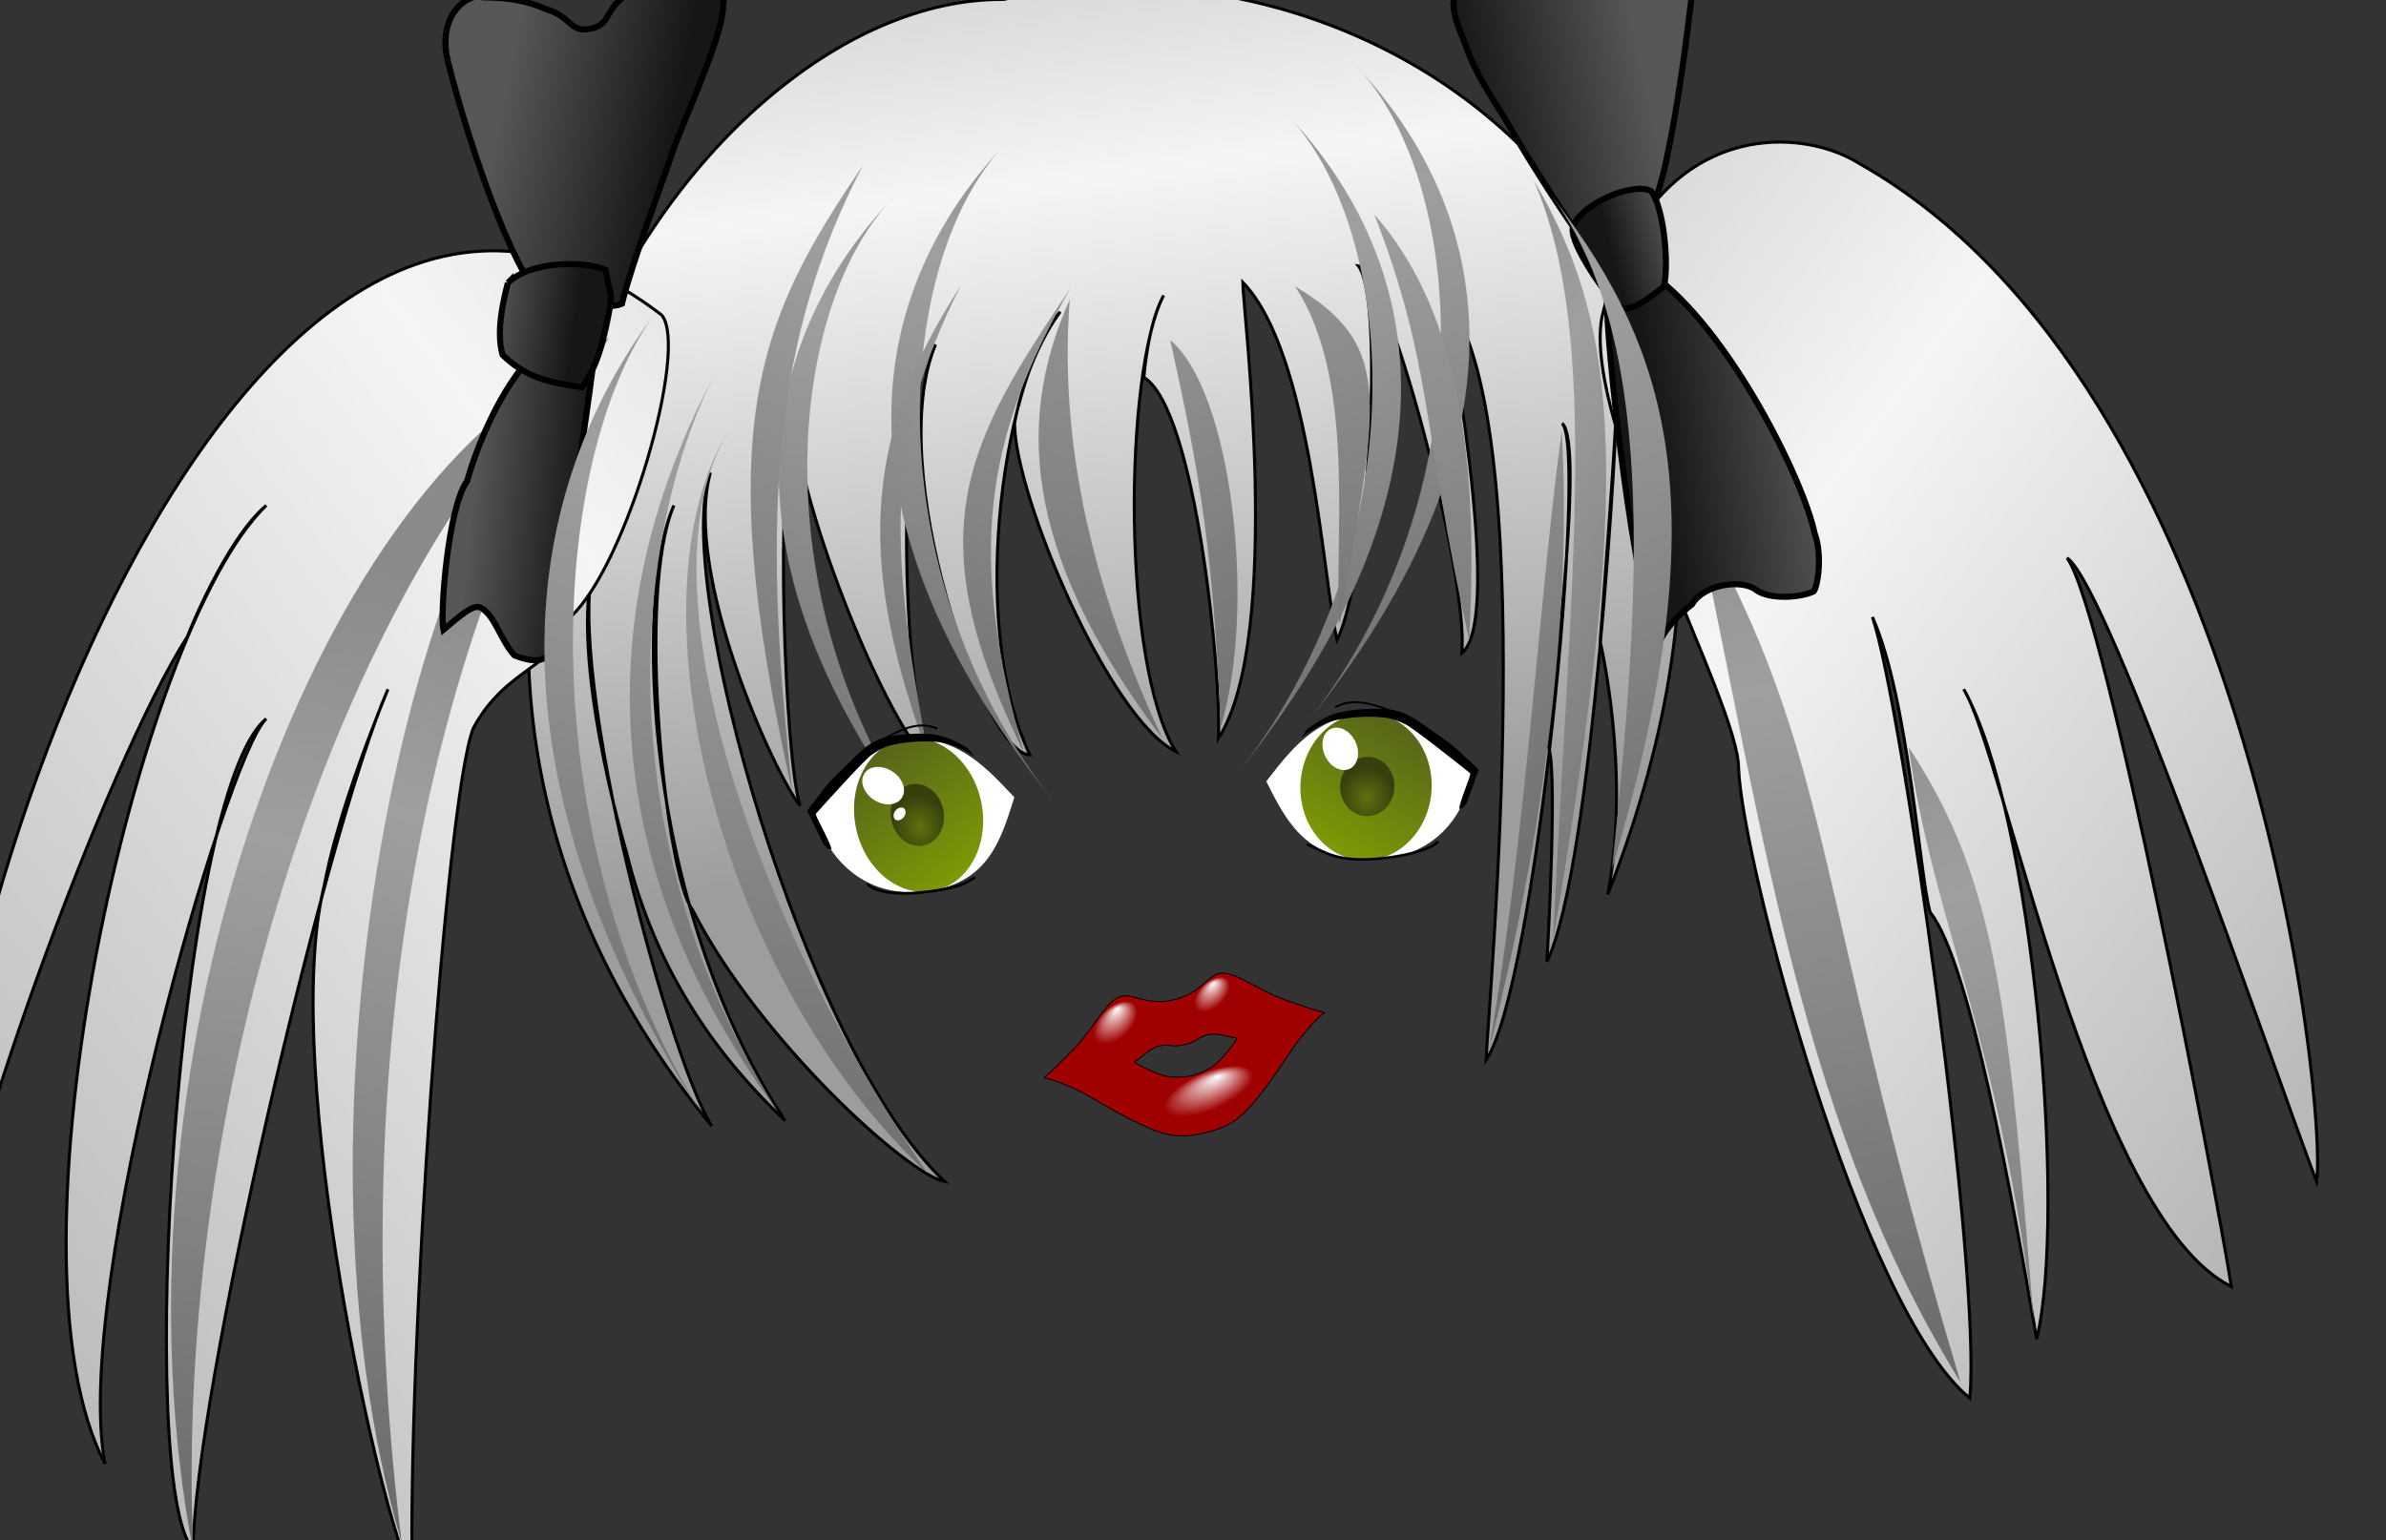 <?xml version="1.0"?><svg width="392.18" height="253.256" xmlns="http://www.w3.org/2000/svg" xmlns:xlink="http://www.w3.org/1999/xlink">
 <rect width="100%" height="100%" fill="#333333" stroke="none"/>
 <title>chloe's manga</title>
 <defs>
  <linearGradient id="linearGradient3185">
   <stop stop-color=" rgb(138, 138, 138)" offset="0" id="stop3187"/>
   <stop stop-color=" rgb(159, 159, 159)" id="stop3189" offset="0.297"/>
   <stop stop-color=" rgb(110, 110, 110)" offset="1" id="stop3191"/>
  </linearGradient>
  <linearGradient id="linearGradient16303">
   <stop stop-color=" rgb(22, 22, 22)" offset="0" id="stop16305"/>
   <stop stop-color=" rgb(86, 86, 86)" offset="1" id="stop16307"/>
  </linearGradient>
  <linearGradient id="linearGradient2230">
   <stop stop-color=" rgb(205, 205, 205)" id="stop2232" offset="0"/>
   <stop stop-color=" rgb(245, 245, 245)" offset="0.297" id="stop3111"/>
   <stop stop-color=" rgb(157, 157, 157)" id="stop2234" offset="1"/>
  </linearGradient>
  <linearGradient y2="1.139" x2="0.342" y1="-0.121" x1="0.075" id="linearGradient3028" xlink:href="#linearGradient3185"/>
  <linearGradient y2="1.196" x2="-0.347" y1="-0.204" x1="-0.499" id="linearGradient3031" xlink:href="#linearGradient3185"/>
  <linearGradient y2="0.959" x2="-0.626" y1="-0.587" x1="-0.884" id="linearGradient3034" xlink:href="#linearGradient3185"/>
  <linearGradient y2="1.584" x2="-0.273" y1="-0.66" x1="-0.471" id="linearGradient3037" xlink:href="#linearGradient3185"/>
  <linearGradient y2="1.511" x2="-0.414" y1="-1.309" x1="-0.672" id="linearGradient3040" xlink:href="#linearGradient3185"/>
  <linearGradient y2="1.24" x2="-0.077" y1="-1.233" x1="-0.364" id="linearGradient3043" xlink:href="#linearGradient3185"/>
  <linearGradient y2="1.174" x2="0.972" y1="-1.003" x1="1.128" id="linearGradient3046" xlink:href="#linearGradient3185"/>
  <linearGradient y2="1.164" x2="0.654" y1="-0.89" x1="0.832" id="linearGradient3049" xlink:href="#linearGradient3185"/>
  <linearGradient y2="1.269" x2="0.782" y1="-0.756" x1="1.02" id="linearGradient3052" xlink:href="#linearGradient3185"/>
  <linearGradient y2="1.185" x2="0.761" y1="-0.341" x1="0.933" id="linearGradient3055" xlink:href="#linearGradient3185"/>
  <linearGradient y2="1.025" x2="0.709" y1="-0.234" x1="0.789" id="linearGradient3058" xlink:href="#linearGradient3185"/>
  <linearGradient y2="1.03" x2="0.649" y1="-0.268" x1="0.779" id="linearGradient3061" xlink:href="#linearGradient3185"/>
  <linearGradient y2="1.027" x2="0.733" y1="-0.145" x1="0.853" id="linearGradient3064" xlink:href="#linearGradient3185"/>
  <linearGradient y2="0.725" x2="0.552" y1="-0.001" x1="0.437" id="linearGradient3067" xlink:href="#linearGradient2230"/>
  <linearGradient y2="1.027" x2="0.733" y1="-0.145" x1="0.853" id="linearGradient3070" xlink:href="#linearGradient3185"/>
  <linearGradient y2="1.027" x2="0.733" y1="-0.145" x1="0.853" id="linearGradient3073" xlink:href="#linearGradient3185"/>
  <linearGradient y2="1.027" x2="0.267" y1="-0.145" x1="0.147" id="linearGradient3076" xlink:href="#linearGradient3185"/>
  <linearGradient y2="1.027" x2="0.267" y1="-0.145" x1="0.147" id="linearGradient3079" xlink:href="#linearGradient3185"/>
  <linearGradient y2="0.396" x2="-0.027" y1="0.5" x1="0.669" id="linearGradient3085" xlink:href="#linearGradient16303"/>
  <linearGradient y2="0.354" x2="1.033" y1="0.568" x1="0.428" id="linearGradient3088" xlink:href="#linearGradient16303"/>
  <linearGradient y2="0.349" x2="0.953" y1="0.522" x1="0.26" id="linearGradient3091" xlink:href="#linearGradient16303"/>
  <linearGradient y2="0.5" x2="0.788" y1="0.683" x1="0.12" id="linearGradient3094" xlink:href="#linearGradient16303"/>
  <linearGradient y2="0.29" x2="0.247" y1="0.429" x1="0.946" id="linearGradient3097" xlink:href="#linearGradient16303"/>
  <linearGradient y2="0.367" x2="0.243" y1="0.5" x1="0.807" id="linearGradient3100" xlink:href="#linearGradient16303"/>
  <linearGradient y2="1.559" x2="-0.916" y1="-0.105" x1="-1.07" id="linearGradient3103" xlink:href="#linearGradient3185"/>
  <linearGradient y2="0.954" x2="0.646" y1="-0.144" x1="0.573" id="linearGradient3106" xlink:href="#linearGradient3185"/>
  <linearGradient y2="0.958" x2="0.193" y1="0.15" x1="0.241" id="linearGradient3109" xlink:href="#linearGradient3185"/>
  <linearGradient y2="0.958" x2="0.403" y1="0.166" x1="0.478" id="linearGradient3112" xlink:href="#linearGradient3185"/>
  <linearGradient y2="1.153" x2="1.087" y1="-0.13" x1="0.074" id="linearGradient3115" xlink:href="#linearGradient2230"/>
  <linearGradient y2="1.301" x2="0.057" y1="-0.175" x1="1.003" id="linearGradient3118" xlink:href="#linearGradient2230"/>
  <linearGradient y2="389.208" x2="301.466" y1="301.413" x1="261.476" gradientUnits="userSpaceOnUse" id="svg_13" xlink:href="#svg_19"/>
  <linearGradient id="svg_19">
   <stop stop-color=" rgb(87, 102, 25)" id="svg_21" offset="0"/>
   <stop stop-color=" rgb(136, 170, 0)" id="svg_20" offset="1"/>
  </linearGradient>
  <radialGradient r="14.166" fy="345.186" fx="275.985" cy="345.186" cx="275.985" gradientTransform="matrix(1, 0, 0, 1.106, 0, -35.939)" gradientUnits="userSpaceOnUse" id="svg_11" xlink:href="#svg_16"/>
  <linearGradient id="svg_16">
   <stop stop-color=" rgb(94, 113, 14)" offset="0" id="svg_18"/>
   <stop stop-color=" rgb(55, 64, 13)" offset="1" id="svg_17"/>
  </linearGradient>
  <symbol id="svg_22" height="83.465" width="108.758" xmlns:xlink="http://www.w3.org/1999/xlink">

   <g transform="translate(-257.049, -276.344)" id="svg_2">
    <g display="inline" transform="translate(46.985, -15.408)" id="svg_3">
     <g id="svg_7" transform="translate(7.744, -0.177)">
      <path fill="#ffffff" fill-rule="nonzero" transform="matrix(1.074, 0, 0, 2.074, -20.424, -355.584)" d="m308.631,333.944c-10.675,9.413 -20.882,18.414 -49.283,17.892c-32.497,-0.596 -47.376,-12.553 -48.423,-23.581c12.512,-4.507 20.487,-12.999 48.423,-12.999c27.936,0 40.818,12.28 49.283,18.687z" id="svg_14"/>
      <path fill="url(#svg_13)" fill-rule="nonzero" transform="translate(-14.263, 0.177)" d="m307.666,335.852c0,21.246 -15.136,38.47 -33.807,38.47c-18.671,0 -33.807,-17.224 -33.807,-38.47c0,-21.246 15.136,-38.47 33.807,-38.47c18.671,0 33.807,17.224 33.807,38.47z" id="svg_12"/>
      <path fill="url(#svg_11)" fill-rule="nonzero" transform="translate(-17.042, -3.984)" d="m289.974,339.883c0,8.553 -6.263,15.487 -13.989,15.487c-7.726,0 -13.989,-6.934 -13.989,-15.487c0,-8.553 6.263,-15.487 13.989,-15.487c7.726,0 13.989,6.934 13.989,15.487z" id="svg_10"/>
      <path fill="none" stroke="#000000" stroke-width="1px" id="svg_9" d="m278.482,295.882c-10.697,-7.001 -23.092,-1.644 -34.013,1.131"/>
      <path fill="#000000" fill-rule="nonzero" d="m255.688,295c-4.807,-0.237 -9.737,0.027 -14.226,1.919c-4.974,1.798 -11.848,6.532 -16.434,9.183c-2.245,1.256 -10.137,6.153 -12.608,8.494c-2.479,2.348 -10.197,7.877 -10.097,8.543c0.443,0.724 4.813,18.06 5.299,18.586c1.485,0.051 -0.544,1.242 3.3,2.369c-0.264,-5.427 -5.275,-18.468 -4.295,-18.99c4.107,-2.836 30.474,-21.173 35.076,-23.026c3.847,-1.495 7.842,-2.78 12.019,-2.725c7.834,-0.146 15.693,0.941 23.24,3.019c4.869,1.305 9.245,3.896 13.191,6.984c1.325,0.759 4.15,3.618 4.32,3.429c-1.163,-1.901 -1.773,-4.244 -3.713,-5.546c-4.708,-3.863 -9.803,-7.504 -15.753,-9.138c-6.263,-1.841 -12.81,-2.744 -19.318,-3.098z" id="svg_8"/>
     </g>
     <path fill="#ffffff" fill-rule="nonzero" id="svg_6" d="m261.987,325.18c0,4.475 -4.81,8.103 -10.743,8.103c-5.933,0 -10.743,-3.628 -10.743,-8.103c0,-4.475 4.81,-8.103 10.743,-8.103c5.933,0 10.743,3.628 10.743,8.103z" transform="matrix(0.831, 0.672, -0.676, 0.825, 263.142, -119.052)"/>
     <path fill="#ffffff" fill-rule="nonzero" transform="matrix(0.297, -0.163, 0.133, 0.304, 139.745, 275.564)" d="m261.987,325.18c0,4.475 -4.81,8.103 -10.743,8.103c-5.933,0 -10.743,-3.628 -10.743,-8.103c0,-4.475 4.81,-8.103 10.743,-8.103c5.933,0 10.743,3.628 10.743,8.103z" id="svg_5"/>
     <path fill="none" stroke="#000000" stroke-width="1.354" stroke-miterlimit="4" d="m233.419,364.292c3.689,5.723 17.972,9.204 32.552,9.975c14.569,0.771 16.911,-0.112 23.995,-2.366" id="svg_4"/>
    </g>
   </g>
  </symbol>
  <linearGradient y2="389.208" x2="301.466" y1="301.413" x1="261.476" gradientUnits="userSpaceOnUse" id="svg_36" xlink:href="#svg_42"/>
  <linearGradient id="svg_42">
   <stop stop-color=" rgb(87, 102, 25)" id="svg_44" offset="0"/>
   <stop stop-color=" rgb(136, 170, 0)" id="svg_43" offset="1"/>
  </linearGradient>
  <radialGradient r="14.166" fy="345.186" fx="275.985" cy="345.186" cx="275.985" gradientTransform="matrix(1, 0, 0, 1.106, 0, -35.939)" gradientUnits="userSpaceOnUse" id="svg_34" xlink:href="#svg_39"/>
  <linearGradient id="svg_39">
   <stop stop-color=" rgb(94, 113, 14)" offset="0" id="svg_41"/>
   <stop stop-color=" rgb(55, 64, 13)" offset="1" id="svg_40"/>
  </linearGradient>
  <symbol id="svg_45" height="83.003" width="108.758" xmlns:xlink="http://www.w3.org/1999/xlink">

   <g transform="translate(-179.907, -296.575)" id="svg_26">
    <g display="inline" transform="translate(-197.693, 5.256)" id="svg_27">
     <g transform="matrix(-1, 0, 0, 1, 688.679, -0.61)" id="svg_30">
      <path fill="#ffffff" fill-rule="nonzero" id="svg_37" d="m308.631,333.944c-10.675,9.413 -20.882,18.414 -49.283,17.892c-32.497,-0.596 -47.376,-12.553 -48.423,-23.581c12.512,-4.507 20.487,-12.999 48.423,-12.999c27.936,0 40.818,12.28 49.283,18.687z" transform="matrix(1.074, 0, 0, 2.074, -20.424, -355.584)"/>
      <path fill="url(#svg_36)" fill-rule="nonzero" id="svg_35" d="m307.666,335.852c0,21.246 -15.136,38.47 -33.807,38.47c-18.671,0 -33.807,-17.224 -33.807,-38.47c0,-21.246 15.136,-38.47 33.807,-38.47c18.671,0 33.807,17.224 33.807,38.47z" transform="translate(-14.263, 0.177)"/>
      <path fill="url(#svg_34)" fill-rule="nonzero" id="svg_33" d="m289.974,339.883c0,8.553 -6.263,15.487 -13.989,15.487c-7.726,0 -13.989,-6.934 -13.989,-15.487c0,-8.553 6.263,-15.487 13.989,-15.487c7.726,0 13.989,6.934 13.989,15.487z" transform="translate(-17.042, -3.984)"/>
      <path fill="#000000" fill-rule="nonzero" id="svg_32" d="m255.688,295c-4.807,-0.237 -9.737,0.027 -14.226,1.919c-4.974,1.798 -11.848,6.532 -16.434,9.183c-2.245,1.256 -10.137,6.153 -12.608,8.494c-2.479,2.348 -10.197,7.877 -10.097,8.543c0.443,0.724 4.813,18.06 5.299,18.586c1.485,0.051 -0.544,1.242 3.3,2.369c-0.264,-5.427 -5.275,-18.468 -4.295,-18.99c4.107,-2.836 30.474,-21.173 35.076,-23.026c3.847,-1.495 7.842,-2.78 12.019,-2.725c7.834,-0.146 15.693,0.941 23.24,3.019c4.869,1.305 9.245,3.896 13.191,6.984c1.325,0.759 4.15,3.618 4.32,3.429c-1.163,-1.901 -1.773,-4.244 -3.713,-5.546c-4.708,-3.863 -9.803,-7.504 -15.753,-9.138c-6.263,-1.841 -12.81,-2.744 -19.318,-3.098z"/>
      <path fill="none" stroke="#000000" stroke-width="1px" d="m278.482,295.882c-10.697,-7.001 -23.092,-1.644 -34.013,1.131" id="svg_31"/>
     </g>
     <path fill="none" stroke="#000000" stroke-width="1.354" stroke-miterlimit="4" id="svg_29" d="m468.193,361.152c-3.689,5.723 -25.226,11.633 -39.806,12.405c-14.569,0.771 -20.632,-3.693 -27.716,-5.947"/>
     <path fill="#ffffff" fill-rule="nonzero" transform="matrix(0.493, 0.948, -0.95, 0.486, 599.495, -79.501)" d="m261.987,325.18c0,4.475 -4.81,8.103 -10.743,8.103c-5.933,0 -10.743,-3.628 -10.743,-8.103c0,-4.475 4.81,-8.103 10.743,-8.103c5.933,0 10.743,3.628 10.743,8.103z" id="svg_28"/>
    </g>
   </g>
  </symbol>
  <linearGradient id="svg_136">
   <stop stop-color="#ffffff" offset="0" id="svg_155"/>
   <stop stop-color="#ffffff" stop-opacity="0" offset="1" id="svg_154"/>
  </linearGradient>
  <radialGradient xlink:href="#svg_136" r="27.894" id="svg_134" gradientUnits="userSpaceOnUse" gradientTransform="matrix(1.953, 0, 7.30103e-16, 1.101, -894.659, -1103.6)" fy="1138.59" fx="613.524" cy="1156.023" cx="612.002"/>
  <radialGradient xlink:href="#svg_136" r="21.465" id="svg_130" gradientUnits="userSpaceOnUse" gradientTransform="matrix(1.089, 2.92708e-16, -6.12861e-16, 0.875, -194.629, -684.922)" fy="835.955" fx="406.025" cy="851.523" cx="405.739"/>
  <radialGradient xlink:href="#svg_136" r="21.465" id="svg_132" gradientUnits="userSpaceOnUse" gradientTransform="matrix(1.342, 3.14491e-16, -6.50934e-16, 1.079, -425.698, -870.359)" fy="835.955" fx="406.025" cy="851.523" cx="405.739"/>
  <symbol xmlns:xlink="http://www.w3.org/1999/xlink" width="100mm" id="svg_156" height="50mm">

   <g display="block" id="svg_128">
    <path fill="#9f0000" fill-rule="evenodd" stroke="#000000" stroke-width="0.825pt" id="svg_135" d="m177.023,176.659c-22.904,0 -40.455,-2.336 -66.605,-21.042c-26.524,-18.973 -39.961,-31.835 -66.153,-54.615c-7.28,-6.331 -32.657,-24.581 -43.64,-28.439c22.153,-11.625 46.113,-26.132 54.7,-32.238c23.804,-16.924 43.878,-39.792 60.825,-39.709c13.441,0.067 28.397,17.909 60.872,17.909c33.018,0 47.431,-17.841 60.872,-17.909c16.947,-0.083 37.022,22.785 60.825,39.709c8.587,6.105 32.547,20.612 54.7,32.238c-10.983,3.858 -36.36,22.108 -43.64,28.439c-26.192,22.781 -39.629,35.642 -66.153,54.615c-26.149,18.705 -44.244,21.042 -66.605,21.042zm0.659,-67.848c-8.973,0 -22.597,-2.171 -32.089,-6.728c-9.628,-4.622 -31.517,-20.639 -32.603,-23.893c8.042,-2.832 15.108,-6.786 19.857,-8.451c9.004,-3.411 15.885,-3.561 22.08,-2.12c5.223,1.215 10.308,4.362 22.427,4.362c12.118,0 17.204,-3.148 22.427,-4.362c6.196,-1.441 13.077,-1.29 22.08,2.12c4.749,1.665 11.815,5.619 19.857,8.451c-1.086,3.254 -22.975,19.271 -32.603,23.893c-9.492,4.557 -23.117,6.728 -31.431,6.728z"/>
    <rect fill="url(#svg_134)" fill-rule="evenodd" stroke-width="1.772" stroke-linecap="round" stroke-miterlimit="4" y="138.847" x="246.35" width="108.954" transform="matrix(1, 0, -0.635, 0.773, 0, 0)" id="svg_133" height="61.442"/>
    <rect fill="url(#svg_132)" fill-rule="evenodd" stroke-width="1.772" stroke-linecap="round" stroke-miterlimit="4" y="25.207" x="90.271" width="57.628" transform="matrix(0.991, -0.137, -0.347, 0.938, 0, 0)" id="svg_131" height="46.318"/>
    <rect fill="url(#svg_130)" fill-rule="evenodd" stroke-width="1.772" stroke-linecap="round" stroke-miterlimit="4" y="41.51" x="223.896" width="46.744" transform="matrix(0.991, -0.137, -0.347, 0.938, 0, 0)" id="svg_129" height="37.571"/>
   </g>
  </symbol>
 </defs>
 <g>
  <title>Layer 1</title>
  <g id="svg_24">
   <g display="inline" id="layer1"/>
   <g display="inline" id="layer15"/>
   <g display="inline" id="layer7"/>
   <g id="layer16"/>
   <g display="inline" id="layer9"/>
   <g display="inline" id="layer6"/>
   <g display="inline" id="layer18"/>
   <g display="inline" id="layer8"/>
   <g id="layer19"/>
   <g display="inline" id="layer10"/>
   <g display="inline" id="layer2"/>
   <g display="inline" id="layer13"/>
   <g id="layer17"/>
   <g display="inline" id="layer5"/>
   <g display="inline" id="layer4"/>
   <g id="layer14"/>
   <g id="layer12"/>
   <g display="inline" id="layer3"/>
   <g display="inline" id="layer11">
    <g id="g3141">
     <path fill="url(#linearGradient3067)" fill-rule="evenodd" stroke="#000000" stroke-width="0.5" stroke-miterlimit="4" d="m263.015,105.503c0,0 5.099,21.289 1.25,41.549c42.445,-108.477 -38.084,-160.616 -99.312,-147.143c-52.955,-0.486 -117.071,101.294 -47.969,185.218c-7.567,-12.013 -25.412,-80.075 -18.719,-94.464c-5.693,14.752 4.719,49.509 4.719,49.509c4.97,20.25 15.525,34.076 26.062,44.079c-23.5,-35.614 -24.781,-86.587 -18.281,-101.156c-6.307,14.665 -1.167,61.125 3,66.371c11,21.584 35.582,43.723 41.5,44.787c-23,-21.584 -44.938,-98.679 -38.5,-116.554c-4.562,16.661 10.674,49.85 14.75,54.77c-2.5,-7.554 -4.308,-54.906 -0.75,-64.483c-1,11.062 14.971,52.5 23,58.277c-5.5,-8.364 -7.138,-61.358 0,-69.609c-8.5,20.235 7.983,67.45 15.5,67.45c-10.75,-22.933 -3.5,-63.673 5,-72.846c-5.921,8.134 -7.5,18.346 -7.5,18.346c0,11.871 15.548,48.53 26.5,53.96c-9,-14.569 -8.5,-62.594 -2,-75.005c-2.629,4.787 -3.25,13.49 -3.25,13.49c8.5,5.126 12.75,48.564 12.25,59.356c10.775,-16.836 3.984,-71.031 4,-75.005c11.25,11.601 13.125,48.632 15.5,58.816c5.141,-10.252 7.869,-55.935 3.5,-61.515c4.75,0.54 18.25,51.262 17,63.673c7.29,-5.722 -3,-58.816 -3,-58.816c16.5,18.886 7.312,116.892 7,125.727c8.188,-12.208 16.75,-100.636 12.5,-104.683c4.025,3.379 -2.5,52.881 -2.5,52.881c2,1.079 0,35.614 0,35.614c7.5,-15.379 11.75,-89.304 11.5,-93.891c0.073,5.391 -2.75,41.294 -2.75,41.294l0,0z" id="path1342"/>
     <path fill="url(#linearGradient3118)" fill-rule="evenodd" stroke="#000000" stroke-width="0.5" stroke-miterlimit="4" d="m108.765,51.799c-69.605,-53.487 -125.5,110.618 -119,168.356c2.173,-25.188 27.798,-94.931 41.067,-115.547c-0.23,0.43 6.183,-15.846 12.933,-21.512c-21.328,20.575 -44.352,123.536 -26.5,157.564c-5.5,-28.599 20,-116.554 26.5,-122.49c-14.833,12 -21.5,126.807 -12,136.519c0.062,-24.259 21.5,-117.094 32,-141.376c-9.396,22.996 -10.396,32.574 -10.547,32.557c-7.151,30.203 9.547,104.771 14.547,113.135c-0.77,-36.693 5.5,-127.346 10,-139.218c5.456,-10.33 14.5,-10.252 16,-18.346c9.278,-8.474 19.5,-44.247 15,-49.643l0,0z" id="path11907"/>
     <path fill="url(#linearGradient3115)" fill-rule="evenodd" stroke="#000000" stroke-width="0.5" stroke-miterlimit="4" d="m263.265,52.338c7.217,-31.744 31.5,-32.376 42.5,-25.361c64.306,36.491 76.82,155.005 75,167.277c-7,-18.346 -34,-97.668 -41,-102.525c6.5,9.173 24.5,104.143 27,119.792c-23,-11.332 -37.5,-87.955 -44,-98.208c11.5,20.505 17,86.336 12,106.841c-4,-23.203 -11,-62.054 -17.5,-70.148c-1.696,-5.371 -3.5,-35.074 -9.5,-48.564c4.945,14.569 18,107.921 16,128.425c-17.942,-14.624 -37.5,-88.495 -38,-103.604c-0.031,-10.935 -25.5,-56.119 -22.5,-73.926z" id="path11909"/>
     <path fill="url(#linearGradient3112)" fill-rule="evenodd" d="m100.105,55.523c-34.062,56.191 -42.774,128.354 -34.075,198.139c-20.866,-70.228 1.807,-177.115 34.075,-198.139z" id="path5900"/>
     <path fill="url(#linearGradient3109)" fill-rule="evenodd" d="m93.327,60.65c-37.562,37.305 -64.774,118.641 -61.575,194.362c-14.866,-77.243 17.807,-171.18 61.575,-194.362z" id="path5904"/>
     <path fill="url(#linearGradient3106)" fill-rule="evenodd" d="m278.657,84.122c11.562,54.572 17.774,101.373 43.575,143.1c-25.134,-84.258 -20.307,-101.571 -43.575,-143.1z" id="path5908"/>
     <path fill="url(#linearGradient3103)" fill-rule="evenodd" d="m313.703,122.839c4.062,28.671 14.774,47.278 20.575,94.401c-4.134,-50.802 -5.807,-72.162 -20.575,-94.401z" id="path5912"/>
     <path fill="url(#linearGradient3100)" fill-rule="evenodd" stroke="#000000" stroke-width="1px" d="m88.081,47.838c-5.171,-6.582 -11.8,-27.043 -14.319,-37.202c-2.342,-8.251 3.447,-12.019 5.657,-11.065c4.154,0 7.424,0.62 10.253,1.908c4.419,1.288 3.889,3.959 7.424,3.243c3.536,-0.715 2.078,-3.482 6.718,-6.105c4.64,-2.623 8.618,-4.722 11.844,-4.388c1.989,0.906 4.022,2.862 3.182,6.486c0.221,4.197 -4.685,14.976 -7.955,23.275c-1.503,4.674 -6.85,18.649 -8.662,25.946c-3.049,1.383 -10.739,-1.622 -14.142,-2.099l0,0z" id="path9328"/>
     <path fill="url(#linearGradient3097)" fill-rule="evenodd" stroke="#000000" stroke-width="1px" d="m88.258,57.758c-6.055,5.676 -10.12,16.407 -11.49,21.367c-3.138,4.197 -4.464,21.892 -3.889,24.42c2.696,-2.242 4.861,-4.293 6.187,-3.625c2.386,1.431 3.094,5.151 5.48,7.822c3.27,1.335 5.436,1.002 6.187,-0.954c0.751,-5.199 5.922,-39.825 6.717,-46.55c-3.624,-1.765 -6.32,-2.242 -9.192,-2.48z" id="path9330"/>
     <path fill="url(#linearGradient3094)" fill-rule="evenodd" stroke="#000000" stroke-width="1px" d="m270.868,35.628c4.331,-6.773 7.822,-41.733 8.132,-45.214c-2.342,2.051 -0.972,0 -1.945,-0.763c-0.972,-0.572 -0.486,-0.477 -1.945,-2.289c-5.06,-2.766 -15.604,1.812 -20.153,4.197c-3.668,3.339 -12.463,5.389 -14.319,5.342c-3.624,2.814 -0.663,7.822 0.53,11.256c1.724,4.769 5.127,9.491 6.364,11.637c4.773,8.251 10.076,16.264 12.728,19.841c2.652,-0.429 7.336,-2.194 10.607,-4.006z" id="path9334"/>
     <path fill="url(#linearGradient3091)" fill-rule="evenodd" stroke="#000000" stroke-width="1px" d="m271.398,44.976c12.949,9.205 25.146,34.245 26.87,42.734c1.37,3.72 0.442,8.919 -0.177,9.539c-2.21,1.002 -7.027,1.383 -9.369,-0.191c-2.342,-1.955 -8.706,-1.002 -10.607,2.289c-4.729,3.672 -5.348,6.582 -5.48,6.296c-3.845,-5.819 -8.883,-50.461 -8.485,-57.043c1.458,-1.24 6.497,-3.291 7.248,-3.625z" id="path9336"/>
     <path fill="url(#linearGradient3088)" fill-rule="evenodd" stroke="#000000" stroke-width="1px" d="m271.398,31.431c-2.873,-1.622 -11.888,2.146 -12.905,6.105c-0.309,2.814 5.436,10.97 7.425,12.782c1.635,1.049 3.58,-0.048 7.601,-3.243c0.84,-4.149 -0.133,-13.068 -2.121,-15.644z" id="path9332"/>
     <path fill="url(#linearGradient3085)" fill-rule="evenodd" stroke="#000000" stroke-width="1px" d="m83.485,46.502c-0.708,2.719 -1.989,7.917 -0.884,11.828c3.756,3.721 7.689,4.579 13.081,5.342c2.387,-3.434 3.271,-6.629 4.243,-11.446c0.972,-4.817 0.398,-2.957 -0.354,-7.822c-2.872,-1.431 -12.021,-1.765 -16.086,2.099l0,0z" id="path9326"/>
     <path fill="url(#linearGradient3079)" fill-rule="evenodd" d="m211.175,18.426c18.562,18.821 22.274,70.191 -7.425,108.295c41.366,-51.988 26.693,-88.241 7.425,-108.295z" id="path4114"/>
     <path fill="url(#linearGradient3076)" fill-rule="evenodd" d="m222.425,10.332c18.562,18.821 22.274,70.191 -7.425,108.295c41.366,-51.988 26.693,-88.241 7.425,-108.295z" id="path4122"/>
     <path fill="url(#linearGradient3073)" fill-rule="evenodd" d="m147.105,32.186c-18.562,18.821 -22.274,70.191 7.425,108.295c-41.366,-51.988 -26.693,-88.241 -7.425,-108.295z" id="path4126"/>
     <path fill="url(#linearGradient3070)" fill-rule="evenodd" d="m165.605,23.282c-18.562,18.821 -22.274,70.191 7.425,108.295c-41.366,-51.988 -26.693,-88.241 -7.425,-108.295z" id="path4130"/>
     <path fill="url(#linearGradient3064)" fill-rule="evenodd" d="m108.587,50.318c-18.562,23.275 -22.274,86.804 7.425,133.926c-41.366,-64.292 -26.693,-109.125 -7.425,-133.926z" id="path2302"/>
     <path fill="url(#linearGradient3061)" fill-rule="evenodd" d="m117.274,61.933c-13.062,25.973 -18.024,75.742 10.675,120.976c-36.866,-49.993 -24.693,-94.556 -10.675,-120.976z" id="path4066"/>
     <path fill="url(#linearGradient3058)" fill-rule="evenodd" d="m121.59,68.234c-18.312,23.275 1.226,81.678 30.925,124.753c-36.366,-33.805 -50.443,-99.682 -30.925,-124.753z" id="path4070"/>
     <path fill="url(#linearGradient3055)" fill-rule="evenodd" d="m141.805,27.238c-14.562,28.131 -16.774,56.317 -11.575,102.899c-13.616,-60.245 -5.443,-77.828 11.575,-102.899z" id="path4074"/>
     <path fill="url(#linearGradient3052)" fill-rule="evenodd" d="m157.982,46.895c-13.062,25.164 -11.524,45.255 -5.325,77.538c-11.366,-30.567 -11.443,-51.927 5.325,-77.538z" id="path4078"/>
     <path fill="url(#linearGradient3049)" fill-rule="evenodd" d="m176.082,47.181c-14.812,25.703 -16.774,44.715 -7.825,76.459c-17.866,-36.233 -9.443,-50.848 7.825,-76.459z" id="path4082"/>
     <path fill="url(#linearGradient3046)" fill-rule="evenodd" d="m175.838,49.208c-2.062,26.782 5.476,51.19 15.175,72.142c-23.866,-31.646 -23.443,-53.546 -15.175,-72.142z" id="path4086"/>
     <path fill="url(#linearGradient3043)" fill-rule="evenodd" d="m192.342,55.907c5.062,22.735 7.024,35.002 8.325,63.508c5.866,-19.235 1.943,-54.895 -8.325,-63.508z" id="path4090"/>
     <path fill="url(#linearGradient3040)" fill-rule="evenodd" d="m212.855,47.077c10.312,15.451 6.274,42.557 7.325,55.684c6.116,-36.233 9.443,-45.722 -7.325,-55.684z" id="path4094"/>
     <path fill="url(#linearGradient3037)" fill-rule="evenodd" d="m225.894,35.248c9.562,24.624 7.774,34.732 15.575,69.983c1.866,-32.995 -2.807,-55.435 -15.575,-69.983z" id="path4098"/>
     <path fill="url(#linearGradient3034)" fill-rule="evenodd" d="m256.7,70.868c1.562,27.052 -1.976,62.522 -11.925,101.55c6.116,-35.424 8.193,-74.321 11.925,-101.55z" id="path4102"/>
     <path fill="url(#linearGradient3031)" fill-rule="evenodd" d="m253.891,30.668c18.562,23.275 16.009,65.246 11.059,112.178c18.738,-62.385 8.21,-87.376 -11.059,-112.178z" id="path4106"/>
     <path fill="url(#linearGradient3028)" fill-rule="evenodd" d="m252.123,29.714c11.137,25.564 5.834,66.2 3.182,124.578c12.728,-74.594 11.314,-100.159 -3.182,-124.578z" id="path4110"/>
    </g>
   </g>
   <use x="618.554" y="239.122" transform="rotate(-11.633, 150.209, 133.324) matrix(0.311, 0, 0, 0.331, -59.345, 40.379)" xlink:href="#svg_22" id="svg_23"/>
  </g>
  <use x="709.353" y="244.083" transform="rotate(4.127, 225.709, 128.739) matrix(0.319, 0, 0, 0.315, -18.131, 38.636)" xlink:href="#svg_45" id="svg_46"/>
  <use x="1876.531" y="820.529" transform="rotate(-13.084, 195.54, 173.798) matrix(0.134, 2.25077e-11, -8.74218e-10, 0.142, -80.047, 44.89)" xlink:href="#svg_156" id="svg_157"/>
 </g>
</svg>